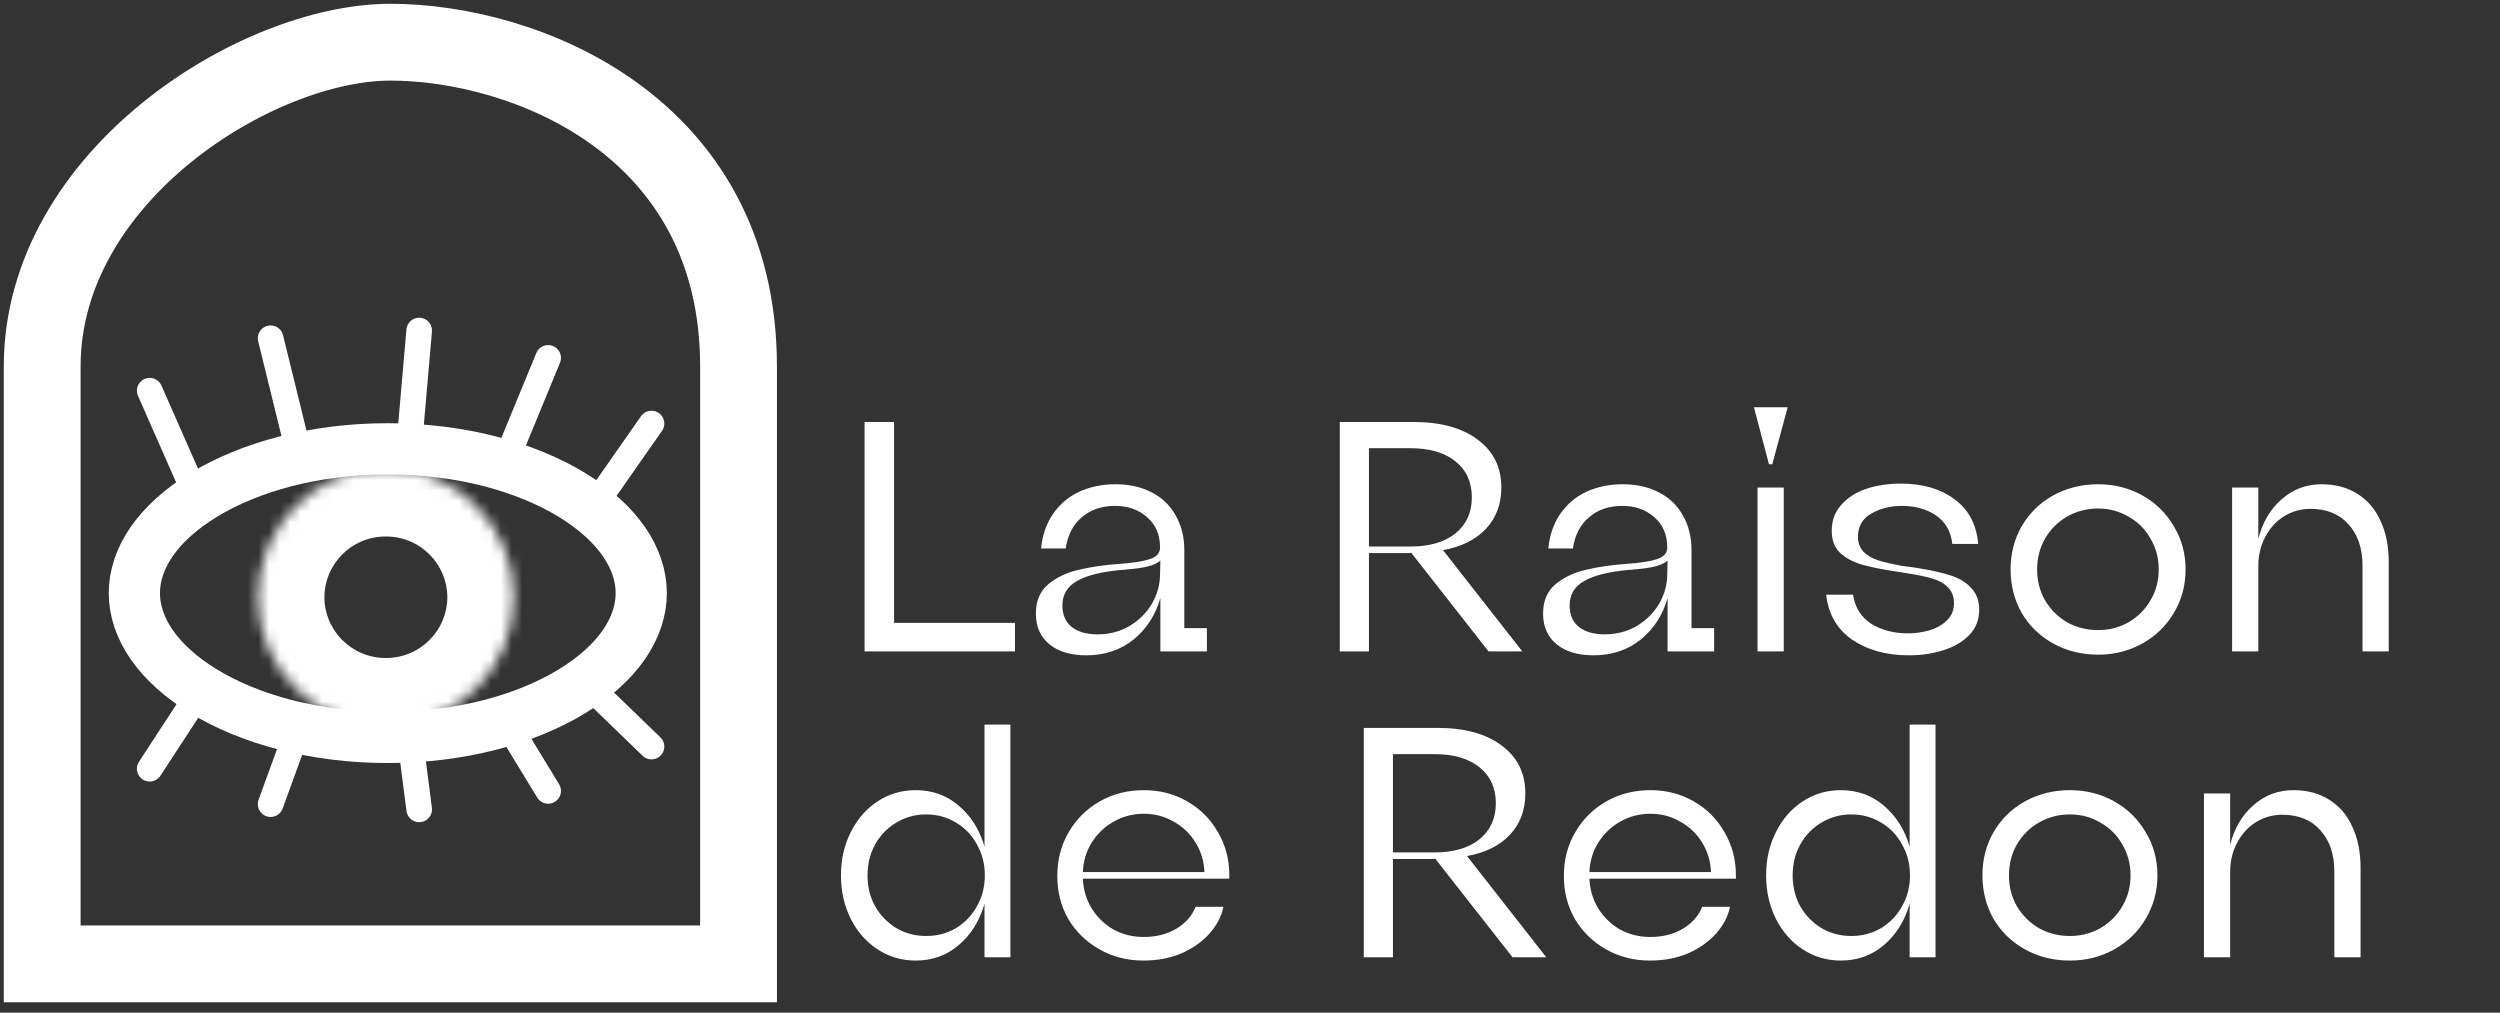 <svg width="237" height="96" viewBox="0 0 237 96" fill="none" xmlns="http://www.w3.org/2000/svg">
    <rect x="0" y="0" width="237" height="96" fill="#333333" stroke="none"/>
    <path d="M70.013 91.372H4V34.742C4 16.674 24.365 4 37.006 4C49.647 4 70.013 11.82 70.013 34.742V91.372Z"
          stroke="white" stroke-width="7.281"/>
    <path d="M81.961 61.751V40.005H84.757V59.048H96.22V61.751H81.961ZM102.983 62.124C101.492 62.124 100.322 61.772 99.473 61.067C98.624 60.363 98.199 59.4 98.199 58.178C98.199 56.977 98.593 56.045 99.38 55.383C100.187 54.72 101.15 54.264 102.269 54.016C103.387 53.746 104.661 53.56 106.09 53.457C107.332 53.374 108.285 53.229 108.948 53.022C109.631 52.815 109.973 52.442 109.973 51.903C109.973 50.702 109.569 49.749 108.761 49.045C107.954 48.321 106.939 47.958 105.717 47.958C104.433 47.958 103.377 48.321 102.548 49.045C101.72 49.749 101.213 50.733 101.026 51.996H98.696C98.82 50.733 99.193 49.646 99.815 48.735C100.457 47.803 101.285 47.099 102.3 46.622C103.335 46.146 104.485 45.908 105.748 45.908C107.032 45.908 108.161 46.156 109.134 46.653C110.128 47.15 110.894 47.875 111.433 48.828C111.992 49.781 112.272 50.889 112.272 52.152V59.545H114.415V61.751H110.004V56.687C109.548 58.303 108.699 59.618 107.457 60.633C106.214 61.627 104.723 62.124 102.983 62.124ZM104.039 60.136C105.158 60.136 106.162 59.877 107.053 59.359C107.964 58.82 108.678 58.116 109.196 57.246C109.714 56.356 109.973 55.403 109.973 54.389L110.004 53.146C109.714 53.394 109.31 53.581 108.792 53.705C108.295 53.829 107.622 53.922 106.773 53.985C106.732 53.985 106.68 53.995 106.618 54.016C106.556 54.016 106.504 54.016 106.462 54.016C104.495 54.181 103.045 54.533 102.113 55.072C101.181 55.59 100.715 56.366 100.715 57.402C100.715 58.292 101.016 58.976 101.616 59.452C102.217 59.908 103.025 60.136 104.039 60.136ZM127.011 61.751V40.005H134C136.589 40.005 138.619 40.565 140.089 41.683C141.58 42.781 142.326 44.292 142.326 46.218C142.326 47.792 141.839 49.097 140.866 50.133C139.892 51.168 138.536 51.841 136.796 52.152L144.314 61.751H141.114L133.783 52.4C133.679 52.421 133.565 52.431 133.441 52.431C133.338 52.431 133.234 52.431 133.131 52.431H129.776V61.751H127.011ZM133.721 51.81C135.523 51.81 136.941 51.396 137.977 50.568C139.012 49.718 139.53 48.579 139.53 47.15C139.53 45.701 139.012 44.562 137.977 43.733C136.941 42.905 135.523 42.491 133.721 42.491H129.776V51.81H133.721ZM151.067 62.124C149.576 62.124 148.406 61.772 147.557 61.067C146.707 60.363 146.283 59.4 146.283 58.178C146.283 56.977 146.676 56.045 147.463 55.383C148.271 54.72 149.234 54.264 150.352 54.016C151.471 53.746 152.744 53.56 154.173 53.457C155.416 53.374 156.369 53.229 157.031 53.022C157.715 52.815 158.056 52.442 158.056 51.903C158.056 50.702 157.653 49.749 156.845 49.045C156.037 48.321 155.022 47.958 153.801 47.958C152.517 47.958 151.46 48.321 150.632 49.045C149.804 49.749 149.296 50.733 149.11 51.996H146.78C146.904 50.733 147.277 49.646 147.898 48.735C148.54 47.803 149.369 47.099 150.383 46.622C151.419 46.146 152.568 45.908 153.832 45.908C155.116 45.908 156.244 46.156 157.218 46.653C158.212 47.15 158.978 47.875 159.516 48.828C160.076 49.781 160.355 50.889 160.355 52.152V59.545H162.499V61.751H158.087V56.687C157.632 58.303 156.783 59.618 155.54 60.633C154.298 61.627 152.806 62.124 151.067 62.124ZM152.123 60.136C153.241 60.136 154.246 59.877 155.136 59.359C156.048 58.82 156.762 58.116 157.28 57.246C157.798 56.356 158.056 55.403 158.056 54.389L158.087 53.146C157.798 53.394 157.394 53.581 156.876 53.705C156.379 53.829 155.706 53.922 154.857 53.985C154.815 53.985 154.764 53.995 154.701 54.016C154.639 54.016 154.587 54.016 154.546 54.016C152.579 54.181 151.129 54.533 150.197 55.072C149.265 55.59 148.799 56.366 148.799 57.402C148.799 58.292 149.099 58.976 149.7 59.452C150.301 59.908 151.108 60.136 152.123 60.136ZM166.614 61.751V46.218H169.099V61.751H166.614ZM167.701 44.013L166.272 38.608H169.472L168.012 44.013H167.701ZM180.98 62.124C178.826 62.124 177.024 61.627 175.575 60.633C174.146 59.639 173.328 58.22 173.121 56.377H175.668C175.854 57.599 176.434 58.52 177.408 59.141C178.381 59.742 179.541 60.042 180.887 60.042C181.55 60.042 182.212 59.949 182.875 59.763C183.538 59.576 184.097 59.266 184.552 58.831C185.008 58.396 185.236 57.847 185.236 57.184C185.236 56.563 185.049 56.066 184.677 55.693C184.325 55.321 183.838 55.041 183.217 54.855C182.595 54.668 181.746 54.492 180.669 54.326C180.545 54.306 180.421 54.285 180.297 54.264C180.172 54.243 180.038 54.223 179.893 54.202C178.505 53.995 177.366 53.767 176.476 53.519C175.606 53.249 174.912 52.866 174.394 52.369C173.897 51.872 173.649 51.189 173.649 50.319C173.649 49.346 173.949 48.528 174.55 47.865C175.15 47.181 175.937 46.674 176.911 46.343C177.905 46.011 179.002 45.846 180.203 45.846C182.274 45.846 183.973 46.343 185.298 47.337C186.623 48.31 187.369 49.718 187.535 51.562H185.081C184.936 50.36 184.418 49.46 183.527 48.859C182.637 48.258 181.56 47.958 180.297 47.958C179.199 47.958 178.226 48.207 177.376 48.704C176.548 49.18 176.134 49.915 176.134 50.909C176.134 51.448 176.3 51.903 176.631 52.276C176.962 52.628 177.428 52.908 178.029 53.115C178.629 53.301 179.385 53.477 180.297 53.643C180.462 53.664 180.618 53.684 180.763 53.705C180.907 53.726 181.063 53.746 181.229 53.767C181.311 53.788 181.384 53.798 181.446 53.798C181.508 53.798 181.581 53.809 181.663 53.829C182.989 54.036 184.066 54.275 184.894 54.544C185.743 54.813 186.406 55.217 186.882 55.755C187.379 56.273 187.628 56.956 187.628 57.806C187.628 58.758 187.307 59.566 186.665 60.229C186.023 60.871 185.194 61.347 184.18 61.658C183.186 61.968 182.119 62.124 180.98 62.124ZM198.899 62.062C197.346 62.062 195.927 61.709 194.643 61.005C193.38 60.301 192.386 59.338 191.661 58.116C190.957 56.874 190.605 55.496 190.605 53.985C190.605 52.473 190.957 51.106 191.661 49.884C192.386 48.642 193.38 47.668 194.643 46.964C195.927 46.26 197.346 45.908 198.899 45.908C200.432 45.908 201.829 46.26 203.093 46.964C204.356 47.668 205.35 48.642 206.075 49.884C206.821 51.106 207.193 52.473 207.193 53.985C207.193 55.496 206.821 56.874 206.075 58.116C205.35 59.338 204.356 60.301 203.093 61.005C201.829 61.709 200.432 62.062 198.899 62.062ZM198.899 59.732C199.955 59.732 200.918 59.483 201.788 58.986C202.679 58.468 203.372 57.775 203.869 56.905C204.387 56.035 204.646 55.062 204.646 53.985C204.646 52.908 204.387 51.934 203.869 51.065C203.372 50.174 202.679 49.48 201.788 48.983C200.918 48.465 199.955 48.207 198.899 48.207C197.822 48.207 196.838 48.465 195.948 48.983C195.078 49.48 194.384 50.174 193.867 51.065C193.369 51.934 193.121 52.908 193.121 53.985C193.121 55.062 193.369 56.035 193.867 56.905C194.384 57.775 195.078 58.468 195.948 58.986C196.838 59.483 197.822 59.732 198.899 59.732ZM211.603 61.751V46.218H214.088V51.096C214.482 49.522 215.217 48.269 216.294 47.337C217.371 46.384 218.634 45.908 220.084 45.908C221.388 45.908 222.517 46.208 223.47 46.809C224.443 47.409 225.178 48.269 225.675 49.387C226.193 50.485 226.452 51.789 226.452 53.301V61.751H223.967V53.643C223.967 51.986 223.522 50.671 222.631 49.698C221.761 48.724 220.56 48.238 219.027 48.238C218.116 48.238 217.278 48.476 216.511 48.952C215.766 49.428 215.175 50.081 214.741 50.909C214.306 51.738 214.088 52.649 214.088 53.643V61.751H211.603ZM86.807 91.061C85.481 91.061 84.28 90.709 83.204 90.005C82.126 89.301 81.277 88.338 80.656 87.116C80.035 85.874 79.724 84.496 79.724 82.985C79.724 81.473 80.035 80.106 80.656 78.884C81.277 77.641 82.126 76.668 83.204 75.964C84.28 75.26 85.481 74.908 86.807 74.908C88.381 74.908 89.737 75.394 90.876 76.368C92.036 77.341 92.854 78.636 93.331 80.251V68.695H95.785V90.751H93.331V85.687C92.854 87.323 92.036 88.628 90.876 89.602C89.737 90.575 88.381 91.061 86.807 91.061ZM87.801 88.732C88.837 88.732 89.779 88.483 90.628 87.986C91.477 87.468 92.14 86.775 92.616 85.905C93.113 85.035 93.362 84.062 93.362 82.985C93.362 81.908 93.113 80.934 92.616 80.065C92.14 79.174 91.477 78.48 90.628 77.983C89.779 77.466 88.837 77.207 87.801 77.207C86.766 77.207 85.823 77.466 84.974 77.983C84.125 78.48 83.452 79.174 82.955 80.065C82.479 80.934 82.24 81.908 82.24 82.985C82.24 84.062 82.479 85.035 82.955 85.905C83.452 86.775 84.125 87.468 84.974 87.986C85.823 88.483 86.766 88.732 87.801 88.732ZM108.402 91.061C106.869 91.061 105.482 90.709 104.239 90.005C102.997 89.301 102.013 88.349 101.288 87.147C100.584 85.925 100.232 84.559 100.232 83.047C100.232 81.494 100.594 80.106 101.319 78.884C102.044 77.641 103.028 76.668 104.27 75.964C105.513 75.26 106.9 74.908 108.433 74.908C109.945 74.908 111.312 75.26 112.533 75.964C113.776 76.668 114.749 77.641 115.454 78.884C116.178 80.106 116.541 81.473 116.541 82.985C116.541 83.026 116.541 83.078 116.541 83.14C116.541 83.202 116.541 83.254 116.541 83.295H102.655C102.696 84.331 102.976 85.273 103.494 86.122C104.011 86.951 104.695 87.613 105.544 88.11C106.414 88.587 107.377 88.825 108.433 88.825C109.593 88.825 110.618 88.566 111.508 88.048C112.399 87.51 113.01 86.816 113.341 85.967H115.982C115.795 86.878 115.35 87.727 114.646 88.514C113.962 89.281 113.082 89.902 112.005 90.378C110.928 90.834 109.727 91.061 108.402 91.061ZM114.18 82.674C114.138 81.638 113.859 80.707 113.341 79.878C112.823 79.029 112.13 78.366 111.26 77.89C110.411 77.393 109.468 77.144 108.433 77.144C107.397 77.144 106.445 77.393 105.575 77.89C104.726 78.366 104.032 79.029 103.494 79.878C102.976 80.707 102.696 81.638 102.655 82.674H114.18ZM129.286 90.751V69.005H136.276C138.864 69.005 140.894 69.565 142.364 70.683C143.855 71.781 144.601 73.293 144.601 75.219C144.601 76.792 144.114 78.097 143.141 79.133C142.168 80.168 140.811 80.841 139.071 81.152L146.589 90.751H143.389L136.058 81.4C135.955 81.421 135.841 81.431 135.716 81.431C135.613 81.431 135.509 81.431 135.406 81.431H132.051V90.751H129.286ZM135.996 80.81C137.798 80.81 139.216 80.396 140.252 79.567C141.287 78.718 141.805 77.579 141.805 76.15C141.805 74.701 141.287 73.562 140.252 72.733C139.216 71.905 137.798 71.491 135.996 71.491H132.051V80.81H135.996ZM156.425 91.061C154.892 91.061 153.505 90.709 152.262 90.005C151.019 89.301 150.036 88.349 149.311 87.147C148.607 85.925 148.255 84.559 148.255 83.047C148.255 81.494 148.617 80.106 149.342 78.884C150.067 77.641 151.051 76.668 152.293 75.964C153.536 75.26 154.923 74.908 156.456 74.908C157.968 74.908 159.334 75.26 160.556 75.964C161.799 76.668 162.772 77.641 163.476 78.884C164.201 80.106 164.564 81.473 164.564 82.985C164.564 83.026 164.564 83.078 164.564 83.14C164.564 83.202 164.564 83.254 164.564 83.295H150.678C150.719 84.331 150.999 85.273 151.517 86.122C152.034 86.951 152.718 87.613 153.567 88.11C154.437 88.587 155.4 88.825 156.456 88.825C157.616 88.825 158.641 88.566 159.531 88.048C160.422 87.51 161.033 86.816 161.364 85.967H164.005C163.818 86.878 163.373 87.727 162.669 88.514C161.985 89.281 161.105 89.902 160.028 90.378C158.951 90.834 157.75 91.061 156.425 91.061ZM162.203 82.674C162.161 81.638 161.882 80.707 161.364 79.878C160.846 79.029 160.153 78.366 159.283 77.89C158.434 77.393 157.491 77.144 156.456 77.144C155.42 77.144 154.468 77.393 153.598 77.89C152.749 78.366 152.055 79.029 151.517 79.878C150.999 80.707 150.719 81.638 150.678 82.674H162.203ZM174.51 91.061C173.185 91.061 171.984 90.709 170.907 90.005C169.83 89.301 168.981 88.338 168.359 87.116C167.738 85.874 167.428 84.496 167.428 82.985C167.428 81.473 167.738 80.106 168.359 78.884C168.981 77.641 169.83 76.668 170.907 75.964C171.984 75.26 173.185 74.908 174.51 74.908C176.084 74.908 177.441 75.394 178.58 76.368C179.739 77.341 180.558 78.636 181.034 80.251V68.695H183.488V90.751H181.034V85.687C180.558 87.323 179.739 88.628 178.58 89.602C177.441 90.575 176.084 91.061 174.51 91.061ZM175.504 88.732C176.54 88.732 177.482 88.483 178.331 87.986C179.18 87.468 179.843 86.775 180.319 85.905C180.816 85.035 181.065 84.062 181.065 82.985C181.065 81.908 180.816 80.934 180.319 80.065C179.843 79.174 179.18 78.48 178.331 77.983C177.482 77.466 176.54 77.207 175.504 77.207C174.469 77.207 173.527 77.466 172.677 77.983C171.828 78.48 171.155 79.174 170.658 80.065C170.182 80.934 169.944 81.908 169.944 82.985C169.944 84.062 170.182 85.035 170.658 85.905C171.155 86.775 171.828 87.468 172.677 87.986C173.527 88.483 174.469 88.732 175.504 88.732ZM196.229 91.061C194.676 91.061 193.258 90.709 191.974 90.005C190.71 89.301 189.716 88.338 188.991 87.116C188.287 85.874 187.935 84.496 187.935 82.985C187.935 81.473 188.287 80.106 188.991 78.884C189.716 77.641 190.71 76.668 191.974 75.964C193.258 75.26 194.676 74.908 196.229 74.908C197.762 74.908 199.16 75.26 200.423 75.964C201.686 76.668 202.68 77.641 203.405 78.884C204.151 80.106 204.524 81.473 204.524 82.985C204.524 84.496 204.151 85.874 203.405 87.116C202.68 88.338 201.686 89.301 200.423 90.005C199.16 90.709 197.762 91.061 196.229 91.061ZM196.229 88.732C197.286 88.732 198.249 88.483 199.118 87.986C200.009 87.468 200.703 86.775 201.2 85.905C201.717 85.035 201.976 84.062 201.976 82.985C201.976 81.908 201.717 80.934 201.2 80.065C200.703 79.174 200.009 78.48 199.118 77.983C198.249 77.466 197.286 77.207 196.229 77.207C195.152 77.207 194.169 77.466 193.278 77.983C192.408 78.48 191.715 79.174 191.197 80.065C190.7 80.934 190.451 81.908 190.451 82.985C190.451 84.062 190.7 85.035 191.197 85.905C191.715 86.775 192.408 87.468 193.278 87.986C194.169 88.483 195.152 88.732 196.229 88.732ZM208.933 90.751V75.219H211.419V80.096C211.812 78.522 212.547 77.269 213.624 76.337C214.701 75.384 215.964 74.908 217.414 74.908C218.719 74.908 219.847 75.208 220.8 75.809C221.773 76.409 222.509 77.269 223.006 78.387C223.523 79.485 223.782 80.789 223.782 82.301V90.751H221.297V82.643C221.297 80.986 220.852 79.671 219.961 78.698C219.092 77.724 217.89 77.238 216.358 77.238C215.447 77.238 214.608 77.476 213.842 77.952C213.096 78.428 212.506 79.081 212.071 79.909C211.636 80.738 211.419 81.649 211.419 82.643V90.751H208.933Z"
          fill="white"/>
    <path d="M60.79 56.228C60.79 59.506 58.598 62.871 54.207 65.545C49.859 68.192 43.698 69.908 36.764 69.908C29.829 69.908 23.668 68.192 19.32 65.545C14.93 62.871 12.737 59.506 12.737 56.228C12.737 52.95 14.93 49.584 19.32 46.911C23.668 44.264 29.829 42.547 36.764 42.547C43.698 42.547 49.859 44.264 54.207 46.911C58.598 49.584 60.79 52.95 60.79 56.228Z"
          stroke="white" stroke-width="4.854"/>
    <mask id="path-4-inside-1_552_210" fill="white">
        <ellipse cx="36.581" cy="56.618" rx="12.135" ry="12.203"/>
    </mask>
    <path d="M30.753 56.618C30.753 53.532 33.267 50.858 36.581 50.858V86.783C53.297 86.783 66.678 73.183 66.678 56.618H30.753ZM36.581 50.858C39.894 50.858 42.408 53.532 42.408 56.618H6.483C6.483 73.183 19.864 86.783 36.581 86.783V50.858ZM42.408 56.618C42.408 59.704 39.894 62.378 36.581 62.378V26.453C19.864 26.453 6.483 40.053 6.483 56.618H42.408ZM36.581 62.378C33.267 62.378 30.753 59.704 30.753 56.618H66.678C66.678 40.053 53.297 26.453 36.581 26.453V62.378Z"
          fill="white" mask="url(#path-4-inside-1_552_210)"/>
    <path d="M18.076 45.854L14.193 37.038" stroke="white" stroke-width="2.427" stroke-linecap="round"/>
    <path d="M27.971 41.491L25.654 32.067" stroke="white" stroke-width="2.427" stroke-linecap="round"/>
    <path d="M48.293 42.845L51.966 33.927" stroke="white" stroke-width="2.427" stroke-linecap="round"/>
    <path d="M56.306 47.956L61.763 40.15" stroke="white" stroke-width="2.427" stroke-linecap="round"/>
    <path d="M38.895 41.035L39.739 31.334" stroke="white" stroke-width="2.427" stroke-linecap="round"/>
    <path d="M18.076 66.922L14.193 72.876" stroke="white" stroke-width="2.427" stroke-linecap="round"/>
    <path d="M27.971 69.869L25.654 76.233" stroke="white" stroke-width="2.427" stroke-linecap="round"/>
    <path d="M48.293 68.954L51.966 74.977" stroke="white" stroke-width="2.427" stroke-linecap="round"/>
    <path d="M56.306 65.502L61.763 70.774" stroke="white" stroke-width="2.427" stroke-linecap="round"/>
    <path d="M38.895 70.176L39.739 76.728" stroke="white" stroke-width="2.427" stroke-linecap="round"/>
</svg>
